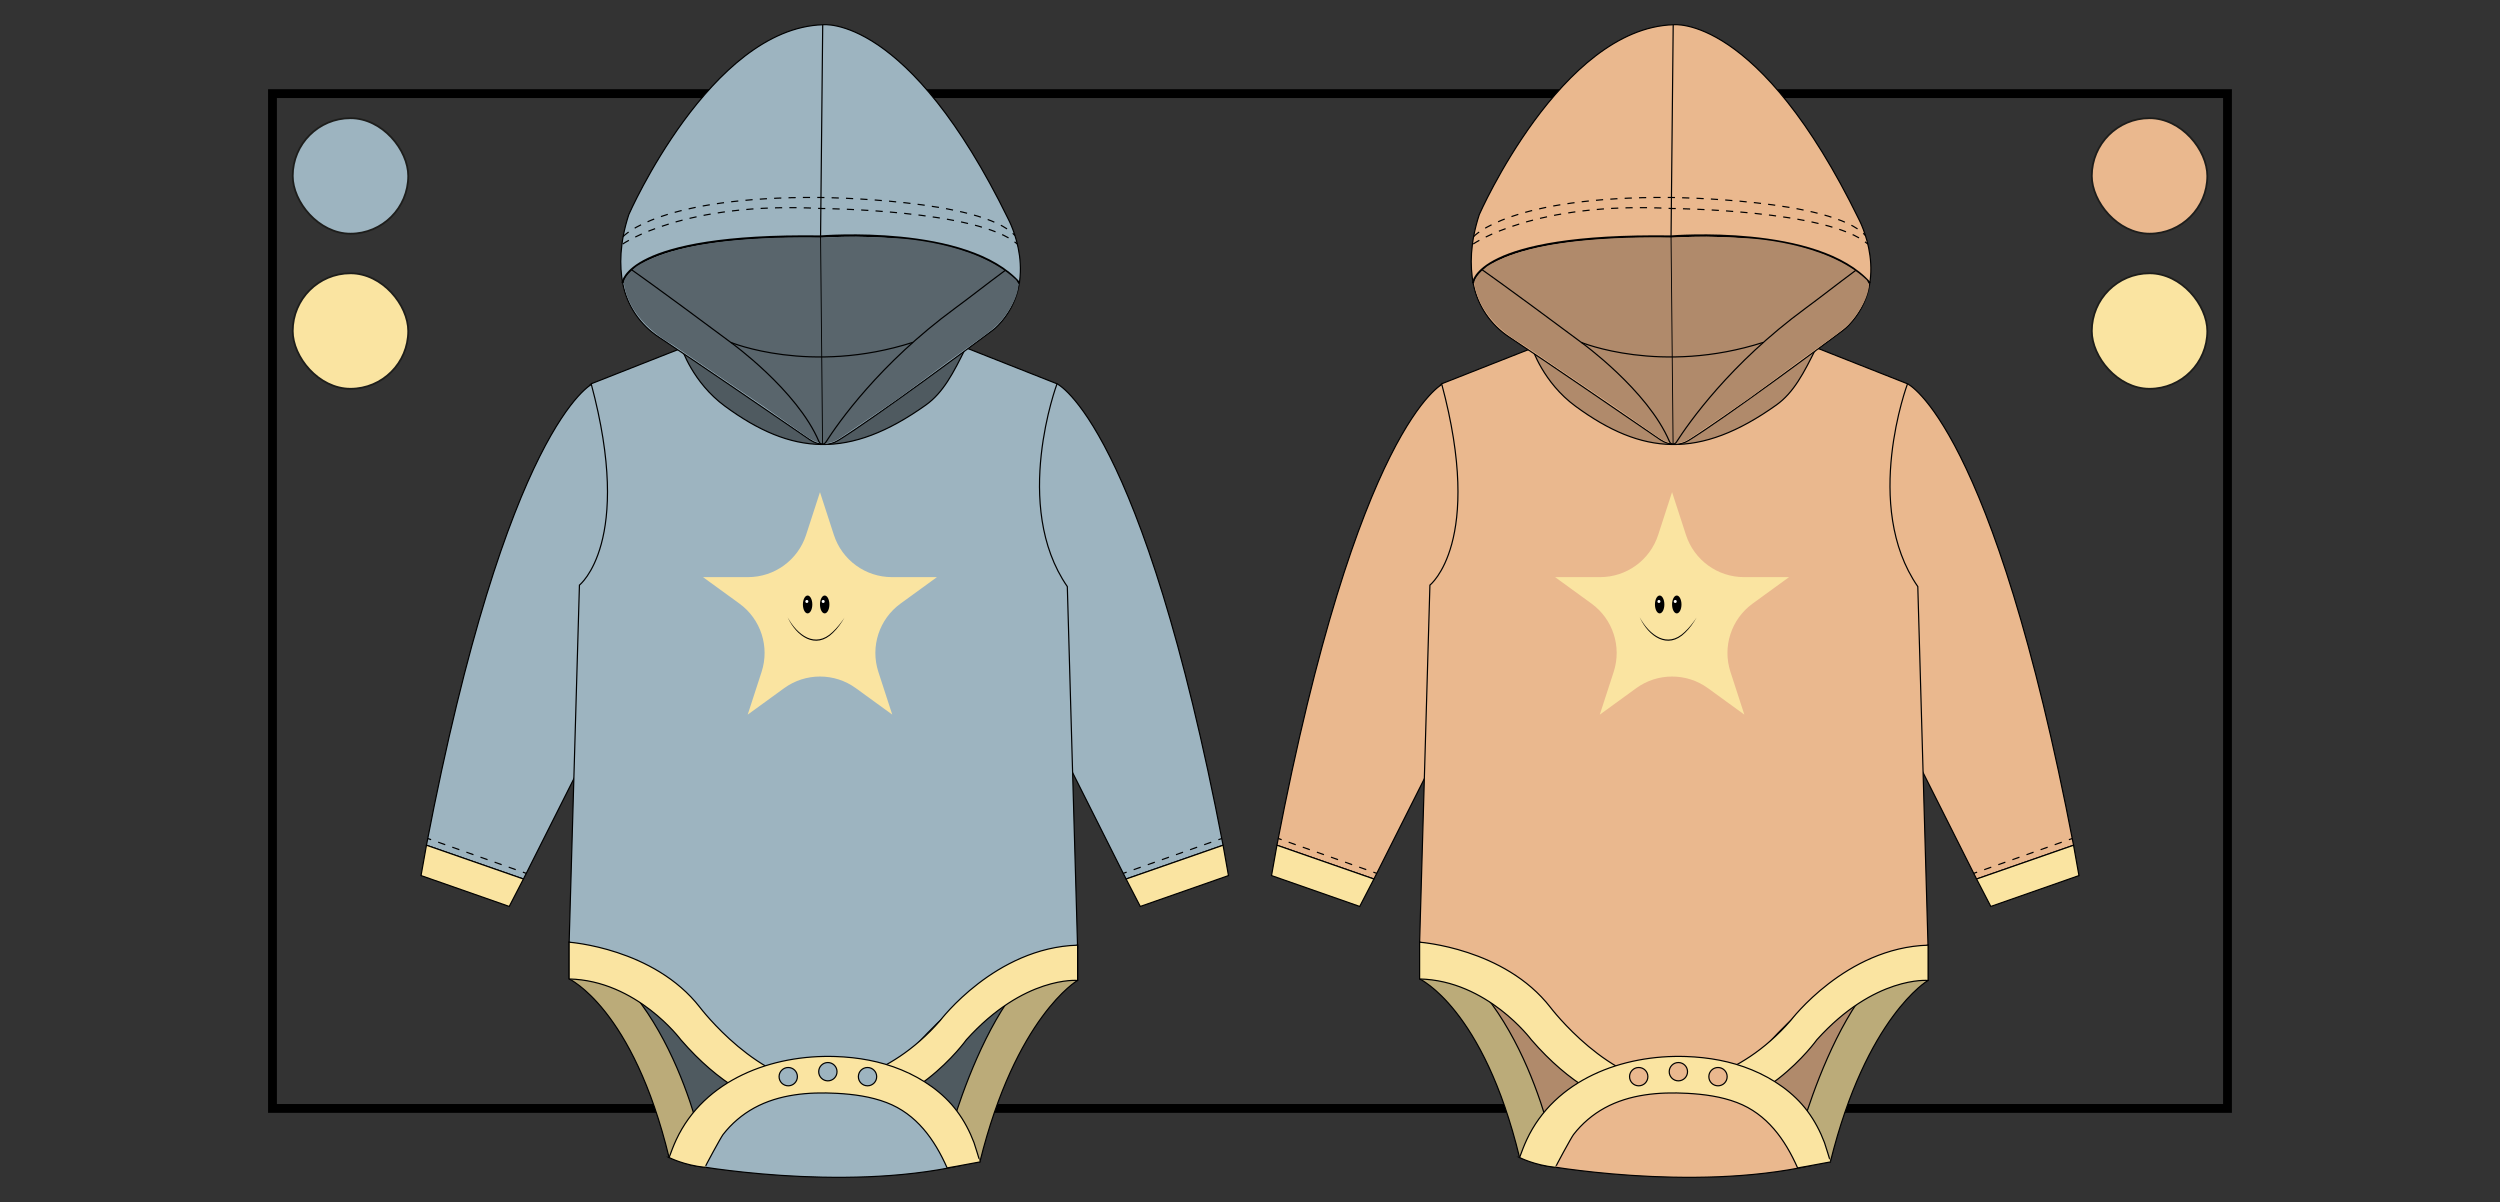 <?xml version="1.0" encoding="UTF-8"?> <svg xmlns="http://www.w3.org/2000/svg" id="cabecera" viewBox="0 0 685.2 329.45"><rect x="0" y="0" width="685.2" height="329.45" fill="#333333" stroke="none"/><rect x="74.68" y="25.66" width="535.83" height="278.14" fill="none" stroke="#000" stroke-miterlimit="10" stroke-width="2.42"></rect><g><rect x="573.32" y="74.9" width="31.66" height="31.66" rx="15.83" ry="15.83" fill="#fae4a1" stroke="#1d1d1b" stroke-miterlimit="10" stroke-width=".5"></rect><rect x="573.32" y="32.39" width="31.66" height="31.66" rx="15.83" ry="15.83" fill="#eab88e" stroke="#1d1d1b" stroke-miterlimit="10" stroke-width=".5"></rect><rect x="80.23" y="74.9" width="31.66" height="31.66" rx="15.83" ry="15.83" fill="#fae4a1" stroke="#1d1d1b" stroke-miterlimit="10" stroke-width=".5"></rect><rect x="80.23" y="32.39" width="31.66" height="31.66" rx="15.83" ry="15.83" fill="#9db4c0" stroke="#1d1d1b" stroke-miterlimit="10" stroke-width=".5"></rect></g><g><polygon points="184.31 98.35 190.24 91.28 261.86 92.51 269.24 100.12 255.26 119.36 225.49 127.76 196.17 118.69 184.31 98.35" fill="#4f5a60"></polygon><path d="M169.48,267.1c1.81.6,19.74,47.12,19.74,47.12h77.33l17.92-48.33-114.99,1.21Z" fill="#4f5a60"></path><path d="M289.71,105.19s23.36,10.87,45.51,126.47l-26.58,9.26-21.75-43.25s-16.11-88.86,2.82-92.48Z" fill="#9db4c0" stroke="#000" stroke-miterlimit="10" stroke-width=".33"></path><path d="M162.39,105.19s-23.36,10.87-45.51,126.47l26.58,9.26,21.75-43.25s16.11-88.86-2.82-92.48Z" fill="#9db4c0" stroke="#000" stroke-miterlimit="10" stroke-width=".33"></path><path d="M162.03,105.19l24.8-9.77s3.01,9.41,11.88,15.92c18.26,13.4,33.98,14.68,55.06-.34,4.73-3.37,7.53-8.75,10.94-15.69l25,9.88s-12.49,33.43,2.82,55.58l2.82,99.08s-17.32-2.42-43.5,25.78c0,0-22.15,27.39-51.96,0,0,0-20.54-22.96-43.9-27.39l2.82-97.87s14.9-11.68,3.22-55.18Z" fill="#9db4c0" stroke="#000" stroke-miterlimit="10" stroke-width=".33"></path><polygon points="308.64 240.92 312.53 248.44 336.7 239.98 335.22 231.66 308.64 240.92" fill="#fae4a1" stroke="#000" stroke-miterlimit="10" stroke-width=".33"></polygon><polygon points="143.46 240.92 139.57 248.44 115.4 239.98 116.88 231.66 143.46 240.92" fill="#fae4a1" stroke="#000" stroke-miterlimit="10" stroke-width=".33"></polygon><path d="M155.99,268.31s17.52,8.06,27.39,48.94h9.87s-8.26-46.12-37.26-59.01v10.07Z" fill="#bbab79" stroke="#000" stroke-miterlimit="10" stroke-width=".33"></path><path d="M295.35,259.04v9.67s-16.92,9.87-26.78,49.74l-10.07-1.21s12.49-53.37,36.85-58.2Z" fill="#bbab79" stroke="#000" stroke-miterlimit="10" stroke-width=".33"></path><path d="M155.99,258.24s23.23,1.61,35.85,17.86c0,0,16.25,21.48,34.64,21.08,0,0,16.55-.63,31.23-17.5,0,0,15.09-19.96,37.64-20.63v9.67s-14.63-1.34-30.48,16.25c0,0-15.71,22.02-37.32,19.33,0,0-19.6,5.37-40.95-19.33,0,0-12.08-16.25-30.61-16.65v-10.07Z" fill="#fae4a1" stroke="#000" stroke-miterlimit="10" stroke-width=".33"></path><path d="M189.32,319.29s40.97,7.55,73.99.14l-10.66-18.1-22.56-6.24-29.6,5.24-11.18,18.96Z" fill="#9db4c0" stroke="#000" stroke-miterlimit="10" stroke-width=".33"></path><path d="M183.38,317.25s4.05,2.11,9.87,2.7c-.14-.01,4.35-8.26,4.92-8.99,2.31-2.98,5.24-5.49,8.55-7.3,6.81-3.73,14.88-4.42,22.63-4,4.63.25,9.3.88,13.63,2.53,8.22,3.13,13.16,10.12,16.61,17.91,0,0,3.74-.63,8.98-1.64.07-.01-1.5-4.98-1.62-5.3-1.15-3.05-2.69-5.97-4.64-8.59-3.8-5.12-9.38-8.92-15.23-11.33s-11.91-3.46-18.1-3.67c-17.37-.58-35.94,6.29-43.64,22.82-.74,1.59-1.35,3.22-1.95,4.86Z" fill="#fae4a1" stroke="#000" stroke-miterlimit="10" stroke-width=".33"></path><g><circle cx="226.9" cy="293.73" r="2.51" fill="#9db4c0" stroke="#000" stroke-miterlimit="10" stroke-width=".33"></circle><circle cx="237.77" cy="295.09" r="2.51" fill="#9db4c0" stroke="#000" stroke-miterlimit="10" stroke-width=".33"></circle><circle cx="216.04" cy="295.09" r="2.51" fill="#9db4c0" stroke="#000" stroke-miterlimit="10" stroke-width=".33"></circle></g><g><line x1="117.23" y1="229.81" x2="118.16" y2="230.14" fill="none" stroke="#000" stroke-miterlimit="10" stroke-width=".33"></line><line x1="120.1" y1="230.83" x2="142.34" y2="238.7" fill="none" stroke="#000" stroke-dasharray="2.05 2.05" stroke-miterlimit="10" stroke-width=".33"></line><line x1="143.31" y1="239.04" x2="144.24" y2="239.37" fill="none" stroke="#000" stroke-miterlimit="10" stroke-width=".33"></line></g><g><line x1="307.86" y1="239.37" x2="308.79" y2="239.04" fill="none" stroke="#000" stroke-miterlimit="10" stroke-width=".33"></line><line x1="310.72" y1="238.36" x2="332.97" y2="230.48" fill="none" stroke="#000" stroke-dasharray="2.05 2.05" stroke-miterlimit="10" stroke-width=".33"></line><line x1="333.94" y1="230.14" x2="334.87" y2="229.81" fill="none" stroke="#000" stroke-miterlimit="10" stroke-width=".33"></line></g><path d="M222.03,120.57c-8.74-6-31.71-21.73-41.5-28.2-5.1-3.36-8.67-8.61-9.83-14.61-.94-4.85-.9-11.17,1.64-18.94,0,0,22.38-51.03,53.15-52.04,0,0,23.39-3.02,50.92,53.38,0,0,8.97,16.66-2.82,29.01-.52.54-1.08,1.03-1.68,1.47-4.97,3.71-31.48,23.41-42.21,30.09-2.36,1.47-5.37,1.4-7.66-.17Z" fill="#9db4c0" stroke="#000" stroke-miterlimit="10" stroke-width=".33"></path><path d="M170.67,77.62s.66-13.48,54.24-12.77c0,0,40.31-3.35,54.47,12.77" fill="none" stroke="#000" stroke-miterlimit="10" stroke-width=".66"></path><line x1="224.9" y1="64.85" x2="225.49" y2="6.79" fill="none" stroke="#000" stroke-miterlimit="10" stroke-width=".33"></line><path d="M170.67,66.88s16.83-11.75,54.24-9.74c0,0,43.25.34,53.92,9.74" fill="none" stroke="#000" stroke-dasharray="1.97" stroke-miterlimit="10" stroke-width=".33"></path><path d="M170.78,64.85s9.68-11.06,53.96-10.73c0,0,44.46.4,53.43,10.44" fill="none" stroke="#000" stroke-dasharray="1.97" stroke-miterlimit="10" stroke-width=".33"></path><path d="M174.51,73s5.93-4.36,20.62-6.38c0,0,11.93-1.92,29.77-1.5,8.6-.38,12.84-.28,20.75.18,0,0,21.74.84,32.87,11.47l.23.38c.29.47.4,1.02.33,1.57-.2,1.49-1.02,4.68-4.36,8.85-2.66,3.32-8.48,6.85-14.63,11.36l-13.88,10.32-15.8,10.71c-2.89,2.05-5.93,2.07-9.29-.25l-11.47-8.06-25.4-17.21s-11.73-5.9-13.28-16.77c0,0-.38-1.63,3.54-4.69Z" fill="#59656c"></path><path d="M172.98,73.85s6.55,4.53,27.28,19.97c0,0,18.28,13.17,24.21,27.23.33.79,1.4.88,1.86.17,3.4-5.33,14.73-21.53,35.37-36.69,4.53-3.33,8.49-6.49,13.8-10.42" fill="none" stroke="#000" stroke-miterlimit="10" stroke-width=".33"></path><line x1="225.45" y1="121.77" x2="224.9" y2="64.85" fill="none" stroke="#000" stroke-miterlimit="10" stroke-width=".25"></line><path d="M200.26,93.83s21.8,9.02,49.96,0" fill="none" stroke="#000" stroke-miterlimit="10" stroke-width=".33"></path><polygon points="417.41 98.35 423.34 91.28 494.96 92.51 502.35 100.12 488.36 119.36 458.59 127.76 429.27 118.69 417.41 98.35" fill="#b08a6b"></polygon><path d="M402.58,267.1c1.81.6,19.74,47.12,19.74,47.12h77.33l17.92-48.33-114.99,1.21Z" fill="#b08a6b"></path><path d="M522.81,105.19s23.36,10.87,45.51,126.47l-26.58,9.26-21.75-43.25s-16.11-88.86,2.82-92.48Z" fill="#eab88e" stroke="#000" stroke-miterlimit="10" stroke-width=".33"></path><path d="M395.49,105.19s-23.36,10.87-45.51,126.47l26.58,9.26,21.75-43.25s16.11-88.86-2.82-92.48Z" fill="#eab88e" stroke="#000" stroke-miterlimit="10" stroke-width=".33"></path><path d="M395.13,105.19l24.8-9.77s3.01,9.41,11.88,15.92c18.26,13.4,33.98,14.68,55.06-.34,4.73-3.37,7.53-8.75,10.94-15.69l25,9.88s-12.49,33.43,2.82,55.58l2.82,99.08s-17.32-2.42-43.5,25.78c0,0-22.15,27.39-51.96,0,0,0-20.54-22.96-43.9-27.39l2.82-97.87s14.9-11.68,3.22-55.18Z" fill="#eab88e" stroke="#000" stroke-miterlimit="10" stroke-width=".33"></path><polygon points="541.74 240.92 545.64 248.44 569.8 239.98 568.32 231.66 541.74 240.92" fill="#fae4a1" stroke="#000" stroke-miterlimit="10" stroke-width=".33"></polygon><polygon points="376.56 240.92 372.67 248.44 348.5 239.98 349.98 231.66 376.56 240.92" fill="#fae4a1" stroke="#000" stroke-miterlimit="10" stroke-width=".33"></polygon><path d="M389.09,268.31s17.52,8.06,27.39,48.94h9.87s-8.26-46.12-37.26-59.01v10.07Z" fill="#bbab79" stroke="#000" stroke-miterlimit="10" stroke-width=".33"></path><path d="M528.45,259.04v9.67s-16.92,9.87-26.78,49.74l-10.07-1.21s12.49-53.37,36.85-58.2Z" fill="#bbab79" stroke="#000" stroke-miterlimit="10" stroke-width=".33"></path><path d="M389.09,258.24s23.23,1.61,35.85,17.86c0,0,16.25,21.48,34.64,21.08,0,0,16.55-.63,31.23-17.5,0,0,15.09-19.96,37.64-20.63v9.67s-14.63-1.34-30.48,16.25c0,0-15.71,22.02-37.32,19.33,0,0-19.6,5.37-40.95-19.33,0,0-12.08-16.25-30.61-16.65v-10.07Z" fill="#fae4a1" stroke="#000" stroke-miterlimit="10" stroke-width=".33"></path><path d="M422.42,319.29s40.97,7.55,73.99.14l-10.66-18.1-22.56-6.24-29.6,5.24-11.18,18.96Z" fill="#eab88e" stroke="#000" stroke-miterlimit="10" stroke-width=".33"></path><path d="M416.48,317.25s4.05,2.11,9.87,2.7c-.14-.01,4.35-8.26,4.92-8.99,2.31-2.98,5.24-5.49,8.55-7.3,6.81-3.73,14.88-4.42,22.63-4,4.63.25,9.3.88,13.63,2.53,8.22,3.13,13.16,10.12,16.61,17.91,0,0,3.74-.63,8.98-1.64.07-.01-1.5-4.98-1.62-5.3-1.15-3.05-2.69-5.97-4.64-8.59-3.8-5.12-9.38-8.92-15.23-11.33s-11.91-3.46-18.1-3.67c-17.37-.58-35.94,6.29-43.64,22.82-.74,1.59-1.35,3.22-1.95,4.86Z" fill="#fae4a1" stroke="#000" stroke-miterlimit="10" stroke-width=".33"></path><g><circle cx="460.01" cy="293.73" r="2.51" fill="#eab88e" stroke="#000" stroke-miterlimit="10" stroke-width=".33"></circle><circle cx="470.87" cy="295.09" r="2.51" fill="#eab88e" stroke="#000" stroke-miterlimit="10" stroke-width=".33"></circle><circle cx="449.14" cy="295.09" r="2.51" fill="#eab88e" stroke="#000" stroke-miterlimit="10" stroke-width=".33"></circle></g><g><line x1="350.34" y1="229.81" x2="351.27" y2="230.14" fill="none" stroke="#000" stroke-miterlimit="10" stroke-width=".33"></line><line x1="353.2" y1="230.83" x2="375.45" y2="238.7" fill="none" stroke="#000" stroke-dasharray="2.05 2.05" stroke-miterlimit="10" stroke-width=".33"></line><line x1="376.41" y1="239.04" x2="377.34" y2="239.37" fill="none" stroke="#000" stroke-miterlimit="10" stroke-width=".33"></line></g><g><line x1="540.96" y1="239.37" x2="541.89" y2="239.04" fill="none" stroke="#000" stroke-miterlimit="10" stroke-width=".33"></line><line x1="543.83" y1="238.36" x2="566.07" y2="230.48" fill="none" stroke="#000" stroke-dasharray="2.05 2.05" stroke-miterlimit="10" stroke-width=".33"></line><line x1="567.04" y1="230.14" x2="567.97" y2="229.81" fill="none" stroke="#000" stroke-miterlimit="10" stroke-width=".33"></line></g><path d="M455.13,120.57c-8.74-6-31.71-21.73-41.5-28.2-5.1-3.36-8.67-8.61-9.83-14.61-.94-4.85-.9-11.17,1.64-18.94,0,0,22.38-51.03,53.15-52.04,0,0,23.39-3.02,50.92,53.38,0,0,8.97,16.66-2.82,29.01-.52.54-1.08,1.03-1.68,1.47-4.97,3.71-31.48,23.41-42.21,30.09-2.36,1.47-5.37,1.4-7.66-.17Z" fill="#eab88e" stroke="#000" stroke-miterlimit="10" stroke-width=".33"></path><path d="M403.77,77.62s.66-13.48,54.24-12.77c0,0,40.31-3.35,54.47,12.77" fill="none" stroke="#000" stroke-miterlimit="10" stroke-width=".66"></path><line x1="458" y1="64.85" x2="458.59" y2="6.79" fill="none" stroke="#000" stroke-miterlimit="10" stroke-width=".33"></line><path d="M403.77,66.88s16.83-11.75,54.24-9.74c0,0,43.25.34,53.92,9.74" fill="none" stroke="#000" stroke-dasharray="1.97" stroke-miterlimit="10" stroke-width=".33"></path><path d="M403.89,64.85s9.68-11.06,53.96-10.73c0,0,44.46.4,53.43,10.44" fill="none" stroke="#000" stroke-dasharray="1.97" stroke-miterlimit="10" stroke-width=".33"></path><path d="M407.62,73s5.93-4.36,20.62-6.38c0,0,11.93-1.92,29.77-1.5,8.6-.38,12.84-.28,20.75.18,0,0,21.74.84,32.87,11.47l.23.38c.29.47.4,1.02.33,1.57-.2,1.49-1.02,4.68-4.36,8.85-2.66,3.32-8.48,6.85-14.63,11.36l-13.88,10.32-15.8,10.71c-2.89,2.05-5.93,2.07-9.29-.25l-11.47-8.06-25.4-17.21s-11.73-5.9-13.28-16.77c0,0-.38-1.63,3.54-4.69Z" fill="#b08a6b"></path><path d="M406.09,73.85s6.55,4.53,27.28,19.97c0,0,18.28,13.17,24.21,27.23.33.79,1.4.88,1.86.17,3.4-5.33,14.73-21.53,35.37-36.69,4.53-3.33,8.49-6.49,13.8-10.42" fill="none" stroke="#000" stroke-miterlimit="10" stroke-width=".33"></path><line x1="458.56" y1="121.77" x2="458" y2="64.85" fill="none" stroke="#000" stroke-miterlimit="10" stroke-width=".25"></line><path d="M433.36,93.83s21.8,9.02,49.96,0" fill="none" stroke="#000" stroke-miterlimit="10" stroke-width=".33"></path><g><path d="M244.56,195.87l-9.98-7.25c-5.86-4.26-13.81-4.26-19.67,0l-9.98,7.25,3.81-11.73c2.24-6.89-.21-14.45-6.08-18.71l-9.98-7.25h12.34c7.25,0,13.67-4.67,15.91-11.56l3.81-11.73,3.81,11.73c2.24,6.89,8.66,11.56,15.91,11.56h12.34l-9.98,7.25c-5.86,4.26-8.32,11.81-6.08,18.71l3.81,11.73Z" fill="#fae4a1"></path><ellipse cx="221.35" cy="165.67" rx="1.29" ry="2.45"></ellipse><ellipse cx="226.03" cy="165.67" rx="1.29" ry="2.45"></ellipse><path d="M215.92,169.27c2.62,4.73,7.48,8.53,12.24,3.97,1.27-1.16,2.33-2.54,3.31-3.97-.88,1.49-1.87,2.94-3.14,4.15-4.8,4.81-10.08.93-12.42-4.15h0Z"></path><circle cx="221.14" cy="164.85" r=".41" fill="#fff"></circle><circle cx="225.62" cy="164.85" r=".41" fill="#fff"></circle></g><g><path d="M478.1,195.87l-9.98-7.25c-5.86-4.26-13.81-4.26-19.67,0l-9.98,7.25,3.81-11.73c2.24-6.89-.21-14.45-6.08-18.71l-9.98-7.25h12.34c7.25,0,13.67-4.67,15.91-11.56l3.81-11.73,3.81,11.73c2.24,6.89,8.66,11.56,15.91,11.56h12.34l-9.98,7.25c-5.86,4.26-8.32,11.81-6.08,18.71l3.81,11.73Z" fill="#fae4a1"></path><ellipse cx="454.88" cy="165.67" rx="1.29" ry="2.45"></ellipse><ellipse cx="459.57" cy="165.67" rx="1.29" ry="2.45"></ellipse><path d="M449.45,169.27c2.62,4.73,7.48,8.53,12.24,3.97,1.27-1.16,2.33-2.54,3.31-3.97-.88,1.49-1.87,2.94-3.14,4.15-4.8,4.81-10.08.93-12.42-4.15h0Z"></path><circle cx="454.68" cy="164.85" r=".41" fill="#fff"></circle><circle cx="459.15" cy="164.85" r=".41" fill="#fff"></circle></g></g></svg> 
